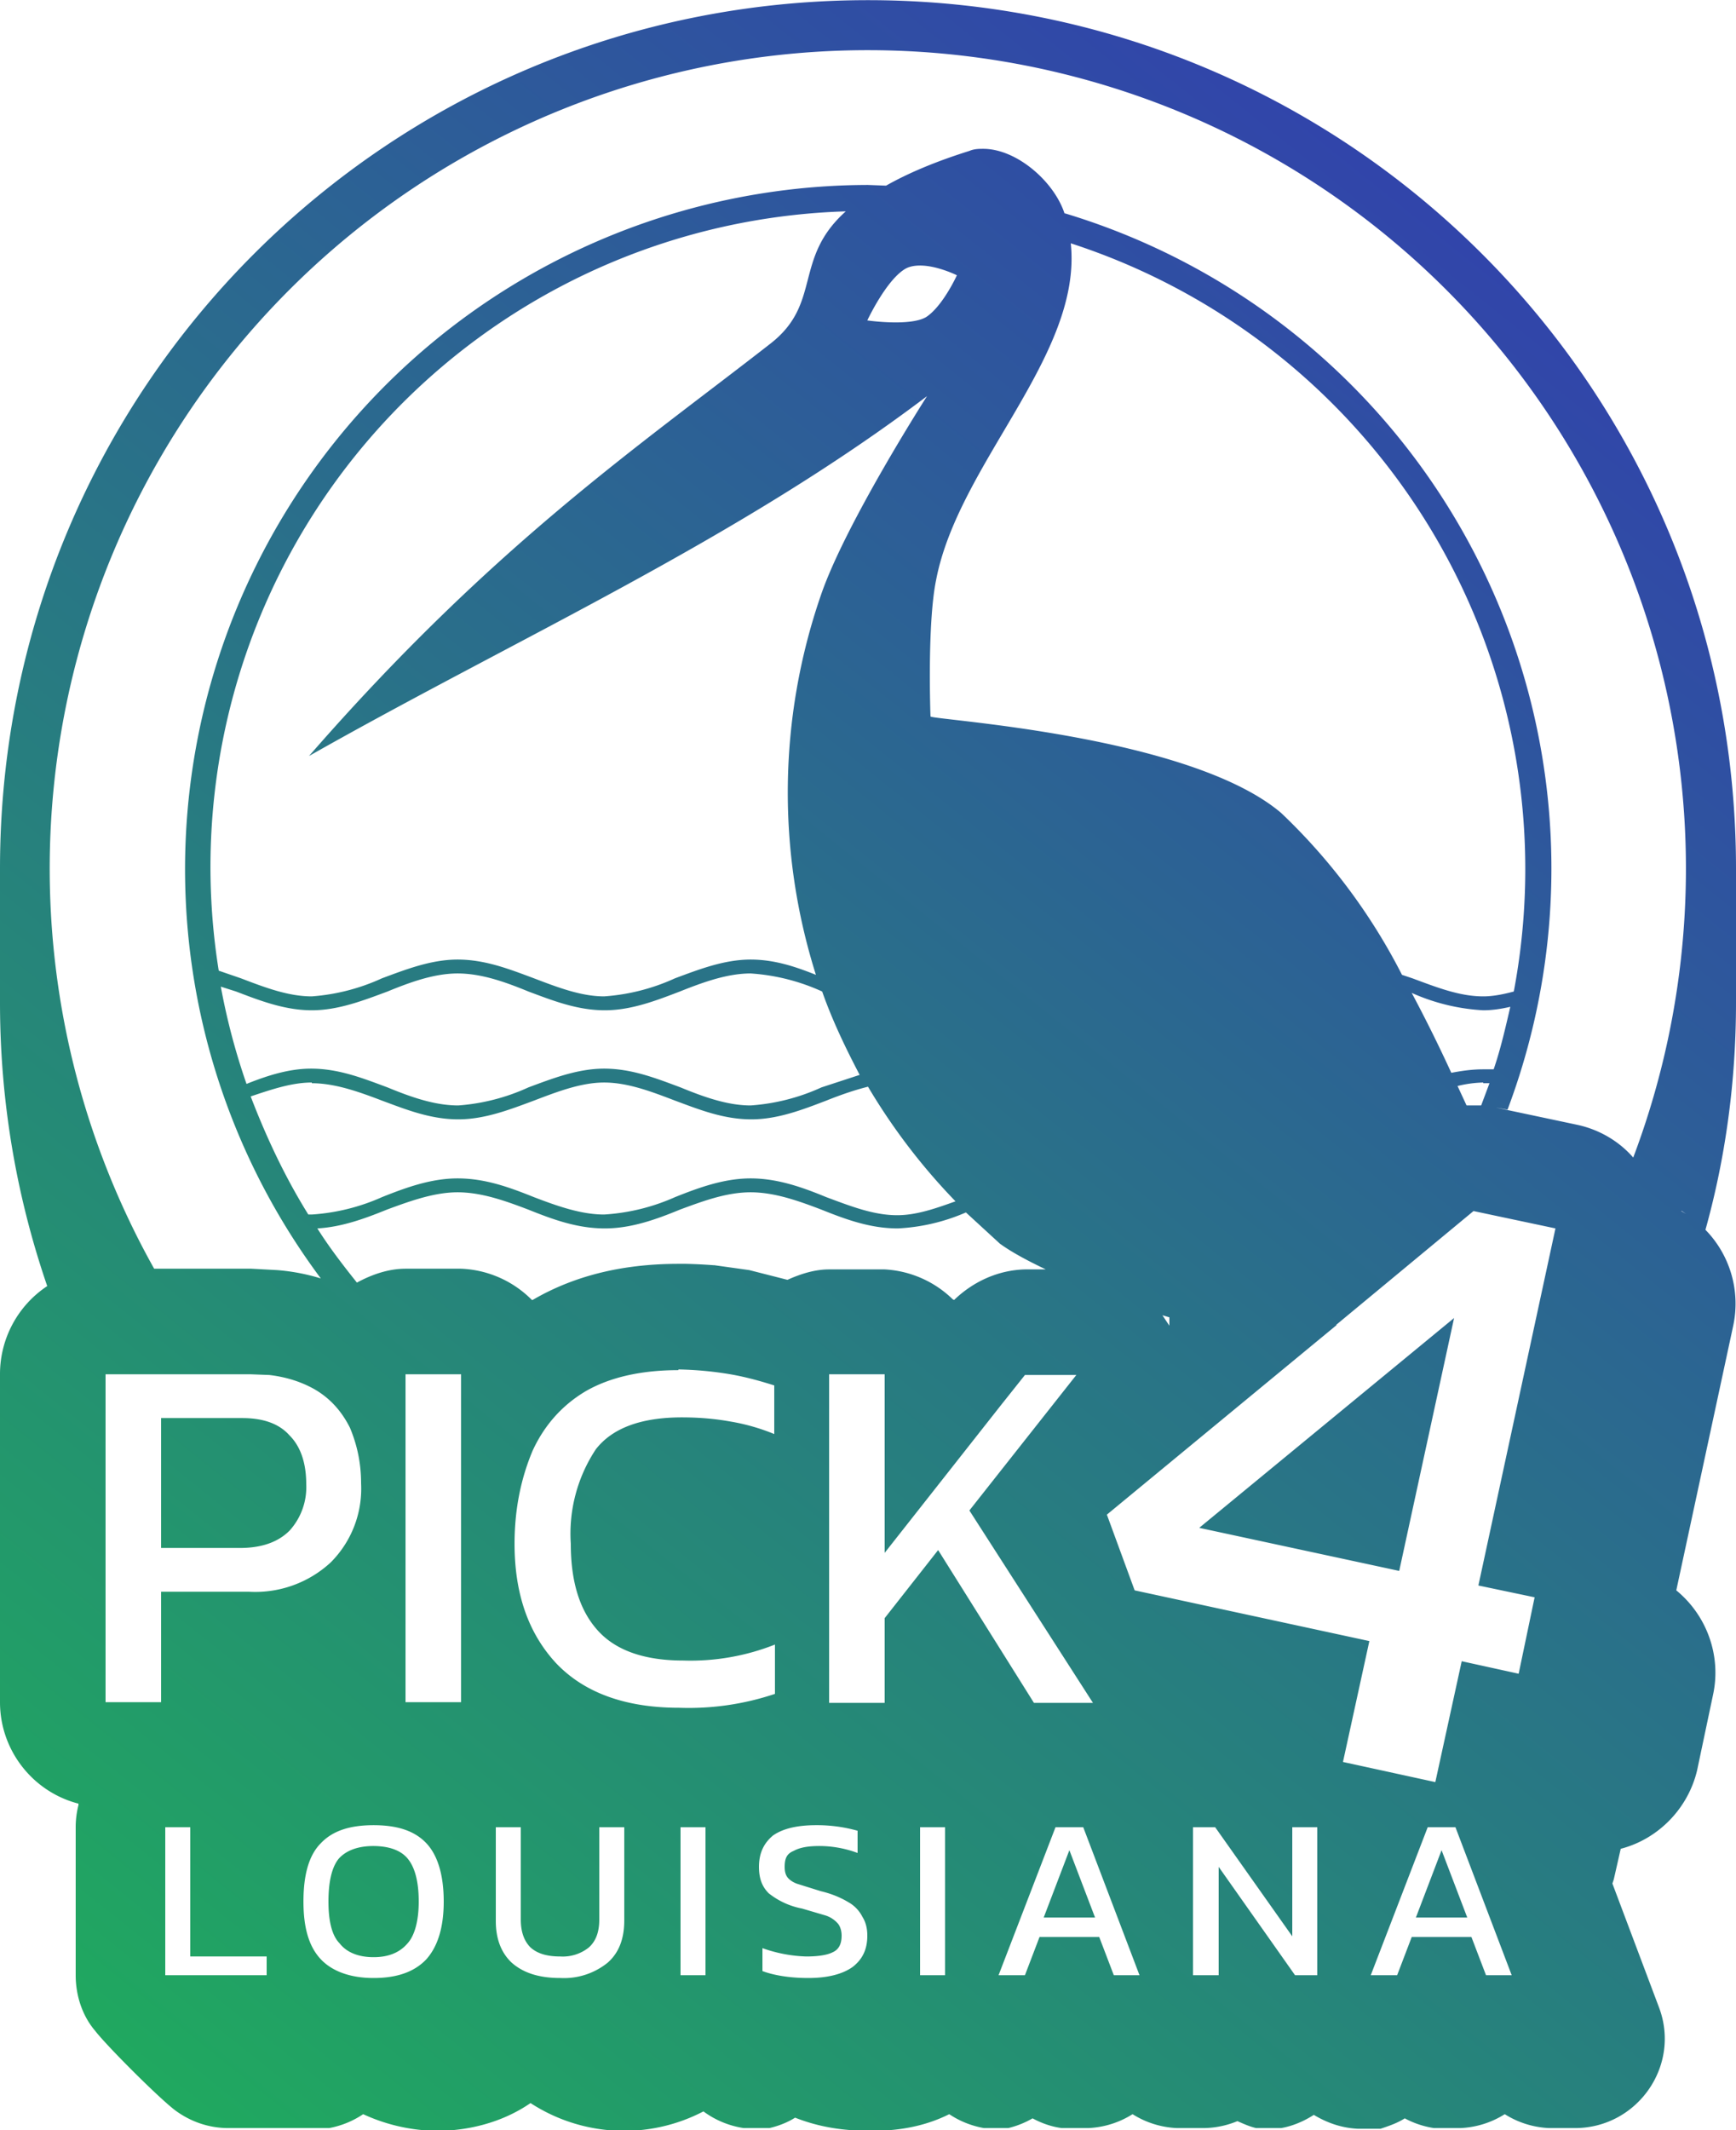 <svg xmlns="http://www.w3.org/2000/svg" xmlns:xlink="http://www.w3.org/1999/xlink" xml:space="preserve" width="944.9" height="1159" viewBox="0 0 250 306.6"><defs><linearGradient id="a"><stop offset="0" style="stop-color:#1fae5b;stop-opacity:1"/><stop offset="1" style="stop-color:#3145aa;stop-opacity:1"/></linearGradient><linearGradient xlink:href="#a" id="b" x1="25537" x2="25752" y1="-1619.3" y2="-1887.8" gradientUnits="userSpaceOnUse"/></defs><path d="M25662-1926c-69.2 0-125 55.8-125 125v19.3c0 14.3 2.4 28 6.8 40.8a15.2 15.2 0 0 0-6.8 12.7v47.2c0 6.9 4.7 12.9 11.3 14.6v.2a13 13 0 0 0-.4 3.2v21.3c0 3 1 5.9 2.8 8 1.7 2.2 9.3 9.8 11.6 11.5 2.2 1.6 4.8 2.5 7.6 2.5h14.5a13 13 0 0 0 4.9-2 26 26 0 0 0 10.6 2.4c4.3 0 9.3-1.1 13.5-4a24.7 24.7 0 0 0 24.9 1.2 13 13 0 0 0 5.8 2.4h3.7c1.3-.3 2.6-.8 3.7-1.5 3.8 1.5 7.4 1.9 11 1.9 3.5 0 7.4-.5 11.2-2.4a13 13 0 0 0 5 2h3.5a13 13 0 0 0 3.5-1.4c1.3.7 2.7 1.2 4.2 1.4h3.8a13 13 0 0 0 6.4-2 13 13 0 0 0 6.4 2h3.7a13 13 0 0 0 5-1c.9.4 1.8.8 2.7 1h3.6c1.7-.3 3.3-1 4.7-1.9 2 1.2 4.1 1.9 6.4 2h3.2c1.2-.4 2.4-.8 3.5-1.5a13 13 0 0 0 4.2 1.4h3.8a13 13 0 0 0 6.4-2 13 13 0 0 0 6.4 2h3.7c9 0 15.3-9 12.1-17.4l-6.7-17.8.2-.6 1-4.4c5.4-1.4 9.7-5.8 11-11.3l2.3-10.9c1.2-5.6-.9-11.4-5.3-15l8.2-38.1a15.2 15.2 0 0 0-4-13.8c2.9-10.4 4.4-21.4 4.4-32.7v-19.3c0-69.2-55.8-125-125-125zm0 7.2a117.8 117.8 0 0 1 110.2 159.4c-2-2.3-4.8-4-8-4.7l-11.8-2.5 1.7.3a98.5 98.5 0 0 0-63.7-129h-.1c-1.5-4.6-6.9-9.3-11.7-9.3-.6 0-1.3 0-2 .3-5.1 1.6-9 3.3-12 5l-2.6-.1a98.5 98.5 0 0 0-78.8 157.4 29 29 0 0 0-6.3-1.2l-3.7-.2h-14a117.8 117.8 0 0 1 102.8-175.4zm-3.2 23.2c-7.6 6.8-3.4 13.2-10.8 19-18.7 14.6-40 29-66.5 59.4 30-17 61.5-31 89-51.8 0 0-11.8 18.4-15.3 28.7a87 87 0 0 0-.7 54.6c-3-1.2-6-2.2-9.4-2.2-3.8 0-7.4 1.4-10.9 2.7a29.4 29.4 0 0 1-10.2 2.6c-3.3 0-6.7-1.3-10.1-2.6-3.5-1.3-7-2.7-11-2.7-3.8 0-7.4 1.4-10.9 2.7a29.4 29.4 0 0 1-10.1 2.6c-3.4 0-6.8-1.3-10.2-2.6l-3.2-1.1a94.4 94.4 0 0 1 90.3-109.3zm32.4 4.6a94.7 94.7 0 0 1 63.8 107.7c-1.5.4-3 .7-4.4.7-3.4 0-6.7-1.3-10.2-2.6l-1.5-.5a86 86 0 0 0-17.4-23.3c-13.3-11.3-50.5-13.4-50.5-13.9 0 0-.5-13.2.8-19.6 3.2-16.8 21.1-32.4 19.4-48.5zm-21.7 3.2c2.5 0 5.3 1.4 5.3 1.4s-2 4.4-4.4 6c-2.3 1.4-8.5.5-8.5.5s2.8-6 5.6-7.5c.6-.3 1.3-.4 2-.4zm-66.6 101.9c3.4 0 6.8 1.2 10.2 2.6 3.5 1.3 7 2.7 11 2.7 3.8 0 7.4-1.4 10.8-2.7 3.5-1.4 6.9-2.6 10.2-2.6a29.4 29.4 0 0 1 10.3 2.6c1.4 4 3.3 8 5.4 12l-5.5 1.8a29.4 29.4 0 0 1-10.2 2.6c-3.3 0-6.7-1.2-10.1-2.6-3.5-1.3-7-2.7-11-2.7-3.8 0-7.4 1.4-10.9 2.7a29.4 29.4 0 0 1-10.1 2.6c-3.4 0-6.8-1.2-10.2-2.6-3.5-1.3-7-2.7-11-2.7-3.2 0-6.3 1-9.3 2.2a94.8 94.8 0 0 1-3.7-14l2.2.7c3.4 1.3 7 2.7 10.9 2.7 3.8 0 7.4-1.4 10.9-2.7 3.4-1.4 6.8-2.6 10.1-2.6zm137.4 2.8a29 29 0 0 0 10.3 2.5c1.3 0 2.6-.2 3.9-.5-.7 3-1.4 6.1-2.4 9h-1.5c-1.6 0-3 .2-4.6.5a216 216 0 0 0-5.7-11.5zm10.3 13h.9l-1.2 3.2h-2.1l-1.3-2.8a17 17 0 0 1 3.7-.5zm-168.7 0c3.3 0 6.7 1.2 10.1 2.5 3.5 1.3 7 2.7 11 2.7 3.8 0 7.4-1.4 10.9-2.7 3.4-1.3 6.8-2.6 10.1-2.6 3.4 0 6.8 1.3 10.2 2.6 3.5 1.3 7 2.7 11 2.7 3.8 0 7.4-1.4 10.8-2.7 2-.8 4-1.5 6-2a88.8 88.8 0 0 0 12.6 16.5c-2.8 1-5.6 2-8.4 2-3.4 0-6.7-1.3-10.2-2.6-3.4-1.4-7-2.7-10.9-2.7-3.8 0-7.4 1.3-10.9 2.7a29.4 29.4 0 0 1-10.2 2.5c-3.3 0-6.7-1.2-10.1-2.5-3.5-1.4-7-2.7-11-2.7-3.8 0-7.4 1.3-10.9 2.7a29.4 29.4 0 0 1-10.1 2.5h-.5c-3.3-5.3-6-11-8.3-17 3-1 5.9-2 8.8-2zm21 15.7c3.4 0 6.8 1.2 10.2 2.5 3.5 1.4 7 2.7 11 2.7 3.8 0 7.4-1.3 10.8-2.7 3.5-1.3 6.8-2.5 10.2-2.5 3.4 0 6.8 1.2 10.2 2.5 3.5 1.4 7 2.7 11 2.7a28 28 0 0 0 9.8-2.3l4.9 4.5c1.8 1.3 4.1 2.5 6.6 3.7h-3c-3.8.1-7.4 1.7-10.2 4.4l-.2-.1a15.2 15.2 0 0 0-9.8-4.3h-8c-2 0-4 .6-6 1.5l-5.5-1.4-5-.7h-.1a76 76 0 0 0-4-.2h-1.1c-7.3 0-14.5 1.4-21 5.2h-.1a15.2 15.2 0 0 0-10.2-4.5h-8c-2.4 0-4.8.8-7 2-2-2.5-4-5.1-5.7-7.8 3.5-.2 6.8-1.4 10-2.7 3.5-1.3 6.9-2.5 10.2-2.5zm172.8 1.2zm-26.5 1.5 11.8 2.5-11.1 51.4 8.1 1.7-2.3 11-8.2-1.8-3.8 17.4-13.3-2.9 3.8-17.4-33.8-7.3-4-10.9 9.7-8 23.4-19.3h-.1zm30 0 .6.4-.7-.4zm-74.8 15 1 .3v1.2l-1-1.5zm42 .4-36.7 30.2 28.8 6.2zm-111.7 7.4a50.4 50.4 0 0 1 7.5.7c2.3.4 4.4 1 6.3 1.6v7a29.2 29.2 0 0 0-6.3-1.8c-2.2-.4-4.5-.6-7-.6-5.8 0-10 1.5-12.4 4.6a22 22 0 0 0-3.6 13.6c0 5.5 1.3 9.7 4 12.6 2.6 2.8 6.7 4.2 12.2 4.2a33 33 0 0 0 13.2-2.3v7.1a39 39 0 0 1-13.8 2c-7.8 0-13.7-2.2-17.7-6.4-4-4.3-6-10-6-17.2 0-5.2 1-9.6 2.6-13.4 1.7-3.7 4.3-6.6 7.7-8.6 3.5-2 8-3 13.3-3zm-61.5.7 2.6.1c2.5.3 4.6 1 6.4 2 2.3 1.3 4 3.2 5.2 5.6 1 2.4 1.6 5 1.6 8a15 15 0 0 1-4.4 11.4 16 16 0 0 1-11.7 4.2h-12.7v15.9h-8v-47.2zm22.2 0h8v47.2h-8zm61 0h8v25.7l16.7-21.2 3.5-4.4h7.4l-10.9 13.8-4.5 5.7 17.8 27.7h-8.5l-13.8-22-7.7 9.8v12.2h-8zm-96.2 6.3v18.7h11.3c3.1 0 5.5-.8 7.2-2.5a9.3 9.3 0 0 0 2.4-6.7c0-3-.8-5.4-2.4-7-1.5-1.7-3.8-2.5-6.8-2.5zm30.6 58.6c3.4 0 5.9.8 7.6 2.6 1.6 1.7 2.5 4.5 2.5 8.4 0 3.8-.9 6.5-2.5 8.3-1.7 1.8-4.2 2.7-7.6 2.7-3.4 0-6-1-7.6-2.7-1.7-1.8-2.5-4.5-2.5-8.3 0-3.9.8-6.7 2.5-8.4 1.7-1.8 4.2-2.6 7.6-2.6zm63.7 0a21.6 21.6 0 0 1 6 .8v3.2c-1.6-.6-3.5-1-5.5-1-1.6 0-2.8.2-3.7.7-1 .4-1.3 1.1-1.3 2.3 0 .6.1 1.1.4 1.5.3.4.9.8 1.6 1l3.2 1c1.7.4 3 1 4 1.6a5 5 0 0 1 2 2.1c.5.8.7 1.7.7 2.7 0 2-.7 3.4-2.1 4.5-1.4 1-3.5 1.6-6.4 1.6-2.7 0-5-.4-6.6-1v-3.3a20.5 20.5 0 0 0 6.3 1.2c1.7 0 3-.2 3.8-.6.9-.4 1.3-1.2 1.3-2.4 0-.7-.2-1.3-.5-1.7a4 4 0 0 0-1.8-1.2l-3.4-1a11 11 0 0 1-4.8-2.2c-1-1-1.4-2.2-1.4-3.8 0-2 .7-3.4 2-4.5 1.4-1 3.5-1.5 6.2-1.5zm-93.7.3h3.6v18.6h11v2.7h-14.6zm47.6 0h3.6v13.3c0 1.8.5 3.1 1.4 4 1 .9 2.4 1.3 4.3 1.3a6 6 0 0 0 4.1-1.3c1-.9 1.5-2.2 1.5-4v-13.3h3.6v13.4c0 2.7-.8 4.7-2.4 6.1a10 10 0 0 1-6.8 2.2c-3 0-5.3-.7-7-2.2-1.5-1.4-2.3-3.4-2.3-6zm26.6 0h3.6v21.3h-3.6zm34.5 0h3.6v21.3h-3.6zm19.5 0h4l8.1 21.3h-3.7l-2.1-5.5h-8.6l-2.1 5.5h-3.8zm19.8 0h3.2l11.1 15.7v-15.7h3.6v21.3h-3.2l-11-15.6v15.6h-3.7zm33.8 0h4l8.1 21.3h-3.7l-2.1-5.5h-8.6l-2.1 5.5h-3.8zm-151.8 2.7c-2.2 0-3.9.6-5 1.8-1 1.2-1.5 3.3-1.5 6.2 0 2.8.5 4.9 1.6 6 1 1.3 2.7 2 4.9 2s3.8-.7 4.9-2c1-1.1 1.6-3.2 1.6-6 0-3-.6-5-1.6-6.2-1-1.2-2.7-1.8-5-1.8zm100.2.6-3.7 9.7h7.4zm53.6 0-3.7 9.7h7.4z" style="-inkscape-font-specification:Kanit;fill:url(#b);stroke-linecap:round;stroke-linejoin:round;paint-order:stroke fill markers" transform="translate(-25537 1926)"/></svg>